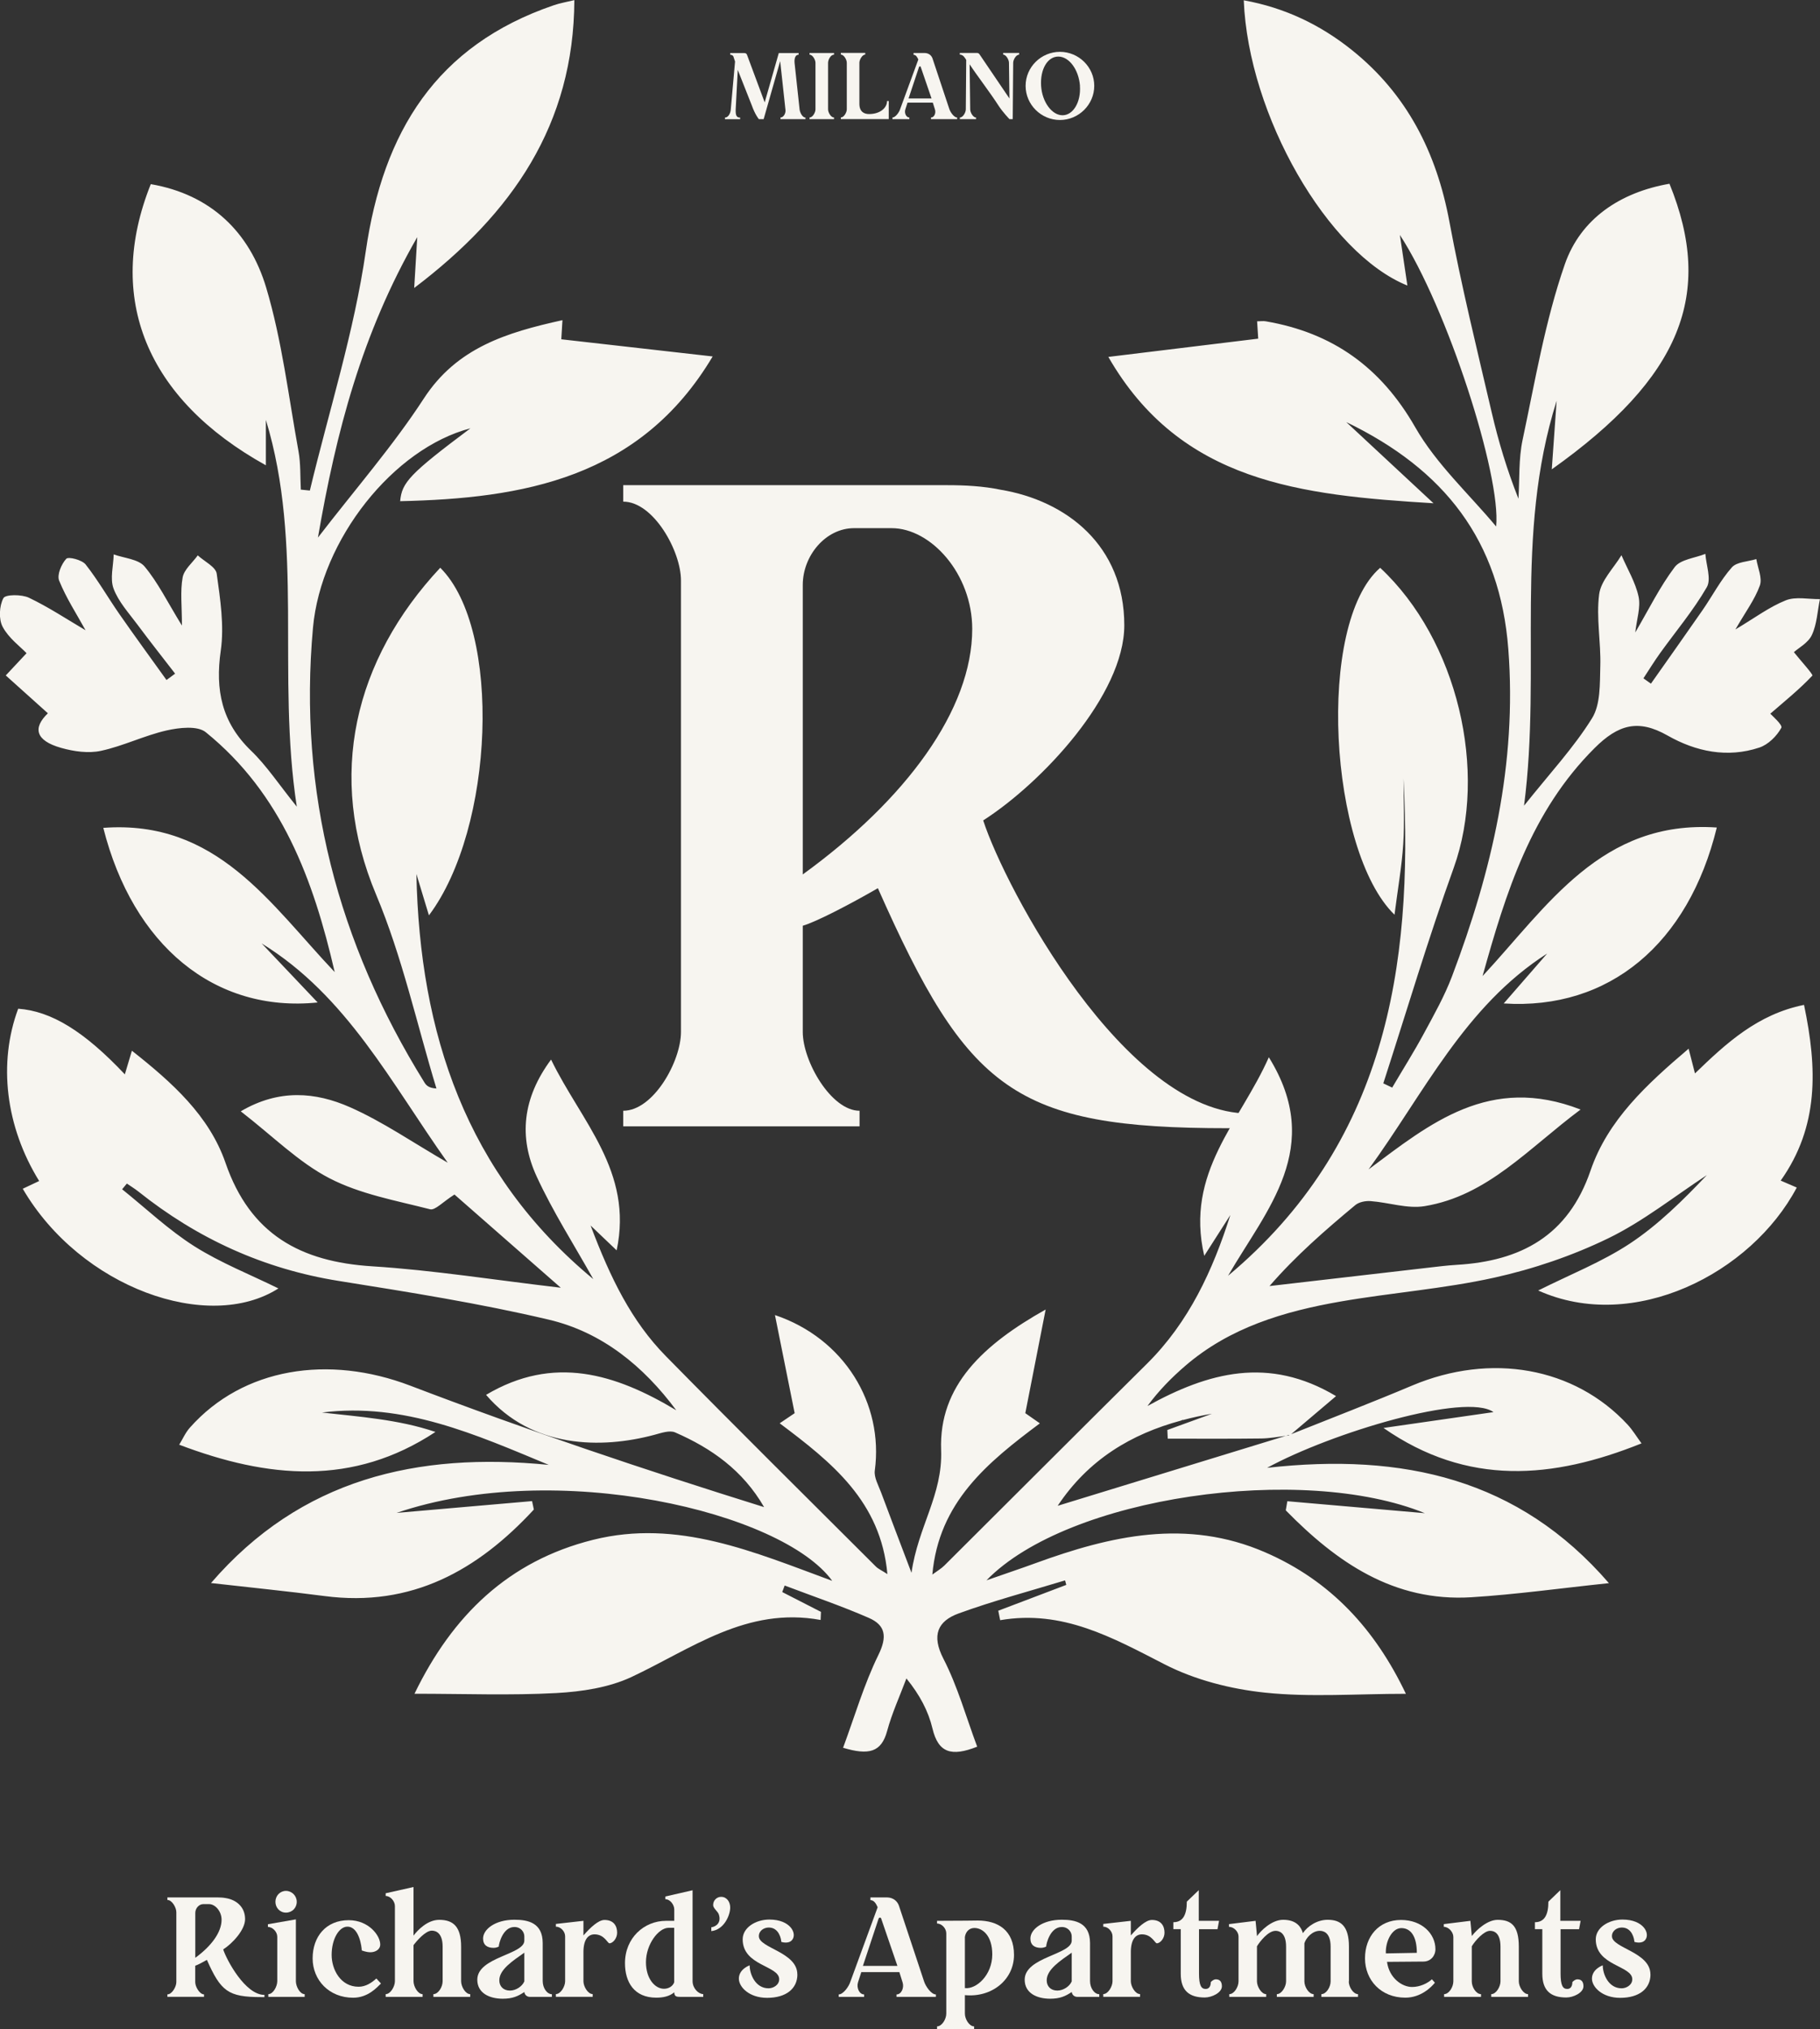 <?xml version="1.0" encoding="UTF-8"?>
<svg xmlns="http://www.w3.org/2000/svg" id="Layer_2" data-name="Layer 2" viewBox="0 0 315 351.18">
  <rect x="0" y="0" width="315" height="351.18" fill="#333333" stroke="none"/>
  <defs>
    <style>
      .cls-1 {
        fill: #f7f5f0;
        stroke-width: 0px;
      }
    </style>
  </defs>
  <g id="Layer_1-2" data-name="Layer 1">
    <g>
      <path class="cls-1" d="M312.22,173.92c-8.01,1.62-13.45,6.62-18.86,11.86-.39-1.51-.69-2.7-1.1-4.28-7.28,6.19-13.99,12.36-16.98,21.11-3.87,11.3-12.08,15.65-23.17,16.3-1.66.1-3.32.31-4.97.5-9.14,1.05-18.28,2.11-27.42,3.17,4.56-5.26,9.66-9.69,14.85-14.01.65-.54,1.78-.76,2.66-.69,3.13.23,6.36,1.36,9.34.87,10.88-1.79,17.89-9.93,26.99-16.72-15.74-6.12-26.09,2.45-36.69,10.36,9.58-13.16,16.62-28.23,30.91-37.36-2.36,2.71-4.72,5.42-7.52,8.64,18.24,1.18,31.96-10.32,36.88-30.45-19.99-1.36-29.33,13.65-40.54,25.71,4.03-14.47,8.39-28.49,19.38-39.45,4.1-4.09,7.56-5.07,12.64-2.18,4.89,2.78,10.35,3.93,15.89,2.08,1.53-.51,3.02-1.99,3.8-3.42.27-.49-1.7-2.19-1.91-2.44,2.49-2.16,5.05-4.22,7.28-6.59.17-.18-1.99-2.55-3.2-4.06.8-.72,2.47-1.6,3.11-2.96.88-1.88.97-4.13,1.4-6.22-1.99.03-4.19-.48-5.91.21-2.83,1.13-5.35,3.03-8.72,5.04,1.75-3.04,3.36-5.18,4.23-7.6.46-1.29-.36-3.04-.61-4.58-1.45.45-3.38.47-4.24,1.44-1.96,2.22-3.36,4.93-5.06,7.39-2.95,4.26-5.96,8.49-8.94,12.73-.43-.31-.87-.61-1.3-.92.96-1.46,1.88-2.96,2.9-4.38,2.72-3.78,5.75-7.38,8.07-11.39.81-1.41-.11-3.82-.25-5.77-1.81.73-4.3.95-5.31,2.29-2.57,3.41-4.48,7.31-6.82,11.31.25-2.29.97-4.37.57-6.21-.54-2.49-1.94-4.78-2.96-7.16-1.35,2.24-3.55,4.38-3.86,6.76-.53,4.06.32,8.28.2,12.42-.09,3.06.06,6.65-1.44,9.05-3.15,5.07-7.3,9.52-11.76,15.12,3.06-23.63-1.78-46.58,5.64-70.08-.33,4.66-.56,7.89-.84,11.87,22.39-15.91,28.15-30.32,20.37-49.43-8.5,1.48-15.37,6.03-18.12,13.96-3.4,9.79-5.13,20.17-7.3,30.36-.7,3.3-.51,6.79-.72,10.19-1.97-4.97-3.46-9.9-4.62-14.9-2.56-10.99-5.27-21.96-7.33-33.05-2.22-11.96-7.36-22.09-16.89-29.71-5.43-4.35-11.59-7.32-18.7-8.6.79,19.92,14.54,43.82,28.32,49.37-.41-2.75-.79-5.31-1.3-8.76,8.17,12.52,17.57,41.68,16.66,50.46-4.66-5.59-10.35-10.79-14-17.17-5.95-10.4-14.31-16.36-25.86-18.34-.45-.08-.92,0-1.51,0,.09,1.4.16,2.6.19,3-9,1.1-17.56,2.14-25.94,3.16,12.51,21.74,33.31,23.93,56.28,25.33-5.51-5.13-10.06-9.37-15.1-14.05,17.01,8.22,26.61,20.49,28.05,39.32,1.51,19.83-2.86,38.39-9.75,56.61-1.29,3.41-3.11,6.64-4.85,9.86-1.72,3.19-3.66,6.26-5.5,9.39-.51-.24-1.02-.49-1.54-.73,4.03-12.44,7.75-24.99,12.18-37.28,6.01-16.69.67-39.47-12.72-51.95-11.14,9.64-8.85,49.03,2.48,60.04.57-4.48,1.26-8.34,1.51-12.22.25-3.77.05-7.57.05-11.36,1.71,32.8-3.24,63.37-30.37,86.07,6.62-11.44,16.76-22.19,7.06-37.82-5,11.29-14.54,19.89-11.18,34.37,1.96-3.07,3.24-5.07,4.52-7.07-3.05,9.6-7.17,18.54-14.43,25.74-11.72,11.61-23.37,23.29-35.07,34.93-.52.52-1.18.9-2.08,1.56,1.12-12.51,9.49-19.36,18.61-26.17-1.29-.9-2.24-1.57-2.52-1.76,1.17-5.95,2.22-11.3,3.52-17.94-10.77,6.05-18.5,13.17-18.09,24.32.29,7.75-3.99,13.23-5.13,21.25-2.1-5.55-3.71-9.73-5.27-13.93-.46-1.23-1.24-2.58-1.08-3.78,1.56-11.57-5.3-22.87-17.28-26.9,1.19,5.93,2.28,11.36,3.41,16.98-.44.3-1.33.9-2.59,1.75,9.03,6.78,17.5,13.52,18.64,26.1-.98-.64-1.58-.89-2-1.31-12.15-12.13-24.35-24.2-36.37-36.44-5.9-6.01-9.55-13.43-13-22.58,2.09,1.99,3.12,2.97,4.51,4.3,2.91-13.69-6.19-22.34-11.35-33.02-4.97,6.7-5.61,13.46-2.5,20.22,2.82,6.13,6.5,11.86,9.81,17.78-22.04-18.26-30.05-42.57-30.62-70.12.67,2.21,1.34,4.43,2.17,7.16,11.31-15.04,12.68-49.51,1.96-60.16-14.89,15.93-19.73,36.04-11.1,56.58,4.52,10.75,7.03,22.34,10.44,33.55-1.39-.09-1.79-.57-2.11-1.1-14.97-24.12-21.82-50.24-19.26-78.63,1.38-15.3,13.95-31.06,27.25-34.53-10.55,7.9-11.87,9.38-12.16,12.61,21.17-.47,41.51-3.91,54.09-25.05-8.74-.99-17.4-1.97-26.2-2.97.04-.62.12-1.89.2-3.31-9.7,2.14-18.27,4.77-23.98,13.54-5.35,8.23-11.87,15.69-18.34,24.09,3.15-18.28,7.58-35.29,17.19-52-.22,3.72-.36,6.01-.53,8.8,17.01-12.88,27.62-28.3,27.72-49.82-1.36.33-2.5.52-3.57.89-20.33,6.95-29.54,21.9-32.53,42.57-2.02,13.98-6.37,27.63-9.68,41.42-.52-.05-1.04-.11-1.56-.16-.12-2.23-.01-4.5-.41-6.67-1.72-9.47-2.85-19.13-5.59-28.3-2.87-9.58-9.56-16.11-19.97-17.9-7.9,19.73-.77,37.18,19.92,48.66v-7.86c6.61,21.67,1.84,44.11,5.35,66.94-3.09-3.83-5.2-7.07-7.92-9.69-5.07-4.89-6.22-10.5-5.24-17.31.62-4.33-.09-8.92-.7-13.32-.16-1.18-2.14-2.12-3.28-3.17-.91,1.27-2.37,2.44-2.62,3.83-.43,2.4-.12,4.93-.12,8.32-2.53-4.11-4.15-7.46-6.47-10.23-1.08-1.28-3.52-1.43-5.34-2.09-.05,1.99-.67,4.2-.02,5.93.85,2.27,2.63,4.21,4.12,6.21,2.13,2.87,4.35,5.67,6.53,8.5-.5.37-.99.73-1.49,1.1-2.71-3.78-5.46-7.54-8.12-11.36-1.99-2.86-3.73-5.91-5.88-8.64-.63-.79-2.97-1.39-3.35-.98-.85.92-1.63,2.79-1.23,3.78,1.2,2.98,2.99,5.72,4.57,8.59-3.21-1.89-6.39-4-9.8-5.63-1.26-.6-4.07-.59-4.42.07-.72,1.35-.84,3.65-.12,4.98,1.04,1.95,3.03,3.4,4.13,4.55-1.23,1.32-2.42,2.59-3.6,3.85,2.45,2.2,4.89,4.4,7.29,6.55-2.61,2.5-2.21,4.72,2.3,5.99,2.19.62,4.71.98,6.88.51,3.86-.83,7.51-2.65,11.37-3.53,2.17-.49,5.34-.86,6.78.31,13.14,10.64,18.64,25.56,22.31,41.51-11.14-11.73-20.37-26.43-40.05-24.96,5.13,20.32,19.26,32.05,37.1,30.22-3.57-3.76-6.63-6.98-9.68-10.21,14.77,9.09,22.34,24.08,32.19,37.94-6.04-3.49-11.24-7.1-16.93-9.61-5.94-2.62-12.28-3.18-18.89.72,5.56,4.3,10.01,8.82,15.37,11.59,5.31,2.75,11.5,3.85,17.39,5.36.88.23,2.2-1.27,4.23-2.55,5.58,4.89,11.79,10.33,18.4,16.13-11.54-1.35-22.08-3.04-32.68-3.71-12.37-.78-21.08-5.53-25.34-17.88-2.82-8.18-9.23-13.92-16.21-19.43-.48,1.62-.82,2.76-1.22,4.09-7.08-7.5-12.74-10.94-18.46-11.36-3.49,9.39-2.2,20.38,3.63,29.82-.96.45-1.89.89-2.84,1.34,10,17.15,32.14,24.99,44.25,17.25-4.89-2.41-10.01-4.42-14.57-7.31-4.45-2.82-8.34-6.53-12.48-9.85.27-.33.54-.66.82-.99.66.46,1.36.88,1.99,1.38,10.23,8.16,21.71,13.41,34.72,15.48,12.15,1.94,24.33,3.87,36.29,6.69,9.2,2.16,16.4,8.02,22.09,15.69-10.55-6.33-21.22-9.62-32.92-2.67,7.96,9.3,19.97,9.37,29.12,6.92,1.17-.31,2.64-.84,3.6-.42,6.24,2.72,11.71,6.53,15.4,12.93-20.66-6.44-41.1-13.33-61.24-21.02-14.15-5.4-28.94-3.1-38.13,7.25-.79.88-1.28,2.03-1.86,2.97,15.36,5.83,30.06,7.22,44.35-2.21-3.24-1.1-6.54-1.75-9.87-2.23-3.24-.47-6.51-.76-9.77-1.13,14.18-1.78,26.59,3.8,39.25,9.06-22.77-2.25-42.9,2.41-58.46,20.45,6.86.78,13.26,1.42,19.63,2.25,15.13,1.99,26.55-4.48,36.25-14.97-.1-.49-.21-.98-.31-1.46-7.82.68-15.63,1.36-23.45,2.04,27.7-9.43,66.72-.2,75.4,11.76-13.52-4.98-26.73-10.76-41.39-7.1-14.65,3.66-24.35,13.1-30.91,26.64,8.68,0,16.63.31,24.55-.12,4.39-.24,9.07-.94,12.99-2.77,10.43-4.89,19.95-12.23,32.75-9.88.02-.47.04-.94.06-1.4-2.23-1.14-4.46-2.28-6.7-3.43l.42-1.13c4.86,1.85,9.8,3.52,14.56,5.6,2.92,1.27,3.21,3.27,1.66,6.42-2.48,5.07-4.08,10.57-6.11,16.06,4.45,1.33,6.62.79,7.62-2.89.84-3.11,2.21-6.08,3.34-9.11,2.34,2.88,3.8,5.68,4.51,8.66,1,4.21,3.27,4.93,7.74,3.15-1.92-5.13-3.38-10.43-5.84-15.21-2.11-4.09-.99-6.54,2.66-7.86,6.03-2.19,12.25-3.84,18.39-5.71.07.26.14.52.21.78-3.92,1.49-7.85,2.98-11.77,4.47.11.55.22,1.09.33,1.64,10.76-1.86,19.42,3,28.42,7.62,5.29,2.72,11.49,4.3,17.44,4.92,7.83.82,15.82.2,24.36.2-5.31-11.14-12.98-19.55-24.34-24.48-13.62-5.92-26.76-2.88-39.84,1.9-2.4.88-4.82,1.68-8.41,2.94,14.13-14.55,54.72-20.25,75.87-11.62-7.93-.69-15.86-1.38-23.8-2.07-.09.53-.18,1.05-.27,1.58,8.8,8.97,18.68,15.87,32.13,15.04,7.73-.48,15.41-1.56,23.8-2.44-15.63-18.08-35.62-22.59-59.16-19.96,11.21-6.11,34.46-13.06,39.18-9.64-6.19.89-12.61,1.82-19.04,2.74,14.56,10.13,29.31,8.84,44.66,2.67-.87-1.19-1.54-2.31-2.4-3.24-9.22-9.96-23.69-12.51-37.32-6.76-6.92,2.92-13.94,5.62-20.92,8.41,2.47-2.09,4.95-4.2,7.77-6.59-11.66-6.97-22.11-4.11-32.64,1.71,1.99-2.7,4.18-4.91,6.52-6.93,7.73-6.67,17.14-9.45,26.9-11.15,8.86-1.54,17.89-2.2,26.64-4.14,6.76-1.5,13.49-3.79,19.71-6.81,6.03-2.93,11.4-7.23,17.05-10.93-4.13,4.35-8.42,8.61-13.36,11.87-4.83,3.18-10.33,5.34-15.83,8.1,16.47,7.42,36.86-2.91,44.75-17.82-.85-.37-1.7-.73-2.78-1.2,6.64-9.37,6.34-19.43,4.04-30.4ZM204.69,245.73c.05,0,.05.01.01.05,1.65-.44,3.33-.81,5.06-1.1-2.57.94-5.15,1.88-7.72,2.81.02.5.05,1,.07,1.5,5.4,0,10.79.04,16.19-.03,1.42-.02,2.84-.28,4.27-.46.16-.05.33-.1.49-.15,0,0,.11.09.09.07-.2.02-.39.05-.59.08l-39.5,12.11c5.36-8.05,12.78-12.43,21.35-14.75.09-.04.17-.08.26-.12Z"></path>
      <g>
        <path class="cls-1" d="M45.77,345.25v.39h-.57c-5.73,0-6.98-1.01-9.39-6.44-.76.44-1.67.91-2.02,1.01v2.85c0,.79.76,2.11,1.52,2.11v.42h-6.34v-.42c.81,0,1.55-1.33,1.55-2.11v-12.12c0-.79-.74-2.11-1.55-2.11v-.44h8.7c.47,0,.96.03,1.43.12,1.77.29,3.32,1.5,3.32,3.64,0,1.87-2.21,4.23-3.79,5.24.59,1.82,3.81,7.87,7.13,7.87ZM33.8,338.84c2.78-2.02,4.55-4.42,4.55-6.59,0-1.47-1.11-2.7-2.16-2.7h-1.01c-.76,0-1.38.74-1.38,1.52v7.77Z"></path>
        <path class="cls-1" d="M51.21,342.89c0,.91.69,2.24,1.52,2.24v.47h-6.29v-.47c.84,0,1.55-1.35,1.55-2.24v-7.69c0-.84-.79-1.7-1.62-1.7v-.47l4.84-.84v10.69ZM47.67,329.15c0-1.06.81-1.89,1.82-1.89s1.87.83,1.87,1.89-.81,1.87-1.87,1.87-1.82-.86-1.82-1.87Z"></path>
        <path class="cls-1" d="M65.94,343.29c-.64.61-2.21,2.46-4.82,2.46-4.15,0-7.01-3.05-7.01-6.81s2.31-6.61,6.24-6.61c3.47,0,5.46,2.66,5.46,4.2,0,.91-.88,1.35-1.7,1.35-.74,0-1.5-.32-1.5-.32,0-.54-.42-4.11-2.48-4.11-1.45,0-2.73,2.14-2.73,4.89,0,2.53,1.55,5.51,4.67,5.51,1.23,0,2.26-.69,3.07-1.43l.79.86Z"></path>
        <path class="cls-1" d="M79.81,342.89c0,.96.76,2.24,1.57,2.24v.47h-6.37v-.47c.84,0,1.6-1.23,1.6-2.24v-5.97c0-2.24-1.03-2.78-1.87-2.78-1.11,0-2.63,1.79-3.17,2.51v6.24c0,.91.74,2.24,1.57,2.24v.47h-6.39v-.47c.84,0,1.6-1.33,1.6-2.24v-13c0-.84-.76-1.75-1.6-1.75v-.47l4.82-1.08v8.41c.74-.98,2.43-2.73,4.45-2.73,2.43,0,3.79,1.18,3.79,4.65v5.97Z"></path>
        <path class="cls-1" d="M95.52,345.13v.47h-3.81c-.49,0-.89-.32-.96-.84-1.11.74-2.04,1.16-3.74,1.16-2.29,0-4.4-.96-4.4-3.29,0-3.93,8.14-4.33,8.14-6.76v-.74c0-.76-.61-1.62-1.72-1.62-2.02,0-2.7,2.93-2.7,3.39,0,0-.42.22-.88.22-1.06,0-1.84-.44-1.84-1.62,0-1.57,2.06-3.25,5.43-3.25,2.38,0,4.87.54,4.89,4.01v6.59c0,1.25.76,2.29,1.6,2.29ZM90.75,342.94v-4.99c-1.97,1.4-4.33,2.9-4.33,4.79,0,1.03.69,1.77,1.84,1.77,1.03,0,2.11-.71,2.48-1.57Z"></path>
        <path class="cls-1" d="M106.81,334.51c0,.96-.74,1.82-1.33,1.82-.34,0-.86-1.55-2.58-1.55-1.08,0-1.89.86-1.92,2.97v5.16c0,.88.76,2.21,1.6,2.21v.47h-6.37v-.47c.84,0,1.6-1.33,1.6-2.21v-7.79c0-.84-.76-1.67-1.6-1.67v-.47l4.77-.54v2.53c1.18-1.35,2.58-2.68,3.64-2.68,1.62,0,2.19,1.06,2.19,2.21Z"></path>
        <path class="cls-1" d="M121.71,345.13v.47h-3.98c-.61,0-1.03-.05-1.03-.79-.84.71-1.94.93-3.12.93-3.83,0-5.41-2.7-5.41-5.97,0-4.38,3.32-7.33,7.1-7.33h1.43v-1.97c0-.81-.71-1.77-1.55-1.77v-.47l4.72-1.08v15.73c0,1.25,1.03,2.24,1.84,2.24ZM116.69,343.07v-9.42h-.98c-1.72,0-3.91,2.83-3.91,5.95,0,2.88,1.57,4.6,3.12,4.6.84,0,1.55-.47,1.77-1.13Z"></path>
        <path class="cls-1" d="M126.38,330.14c0,1.35-1.08,3.86-3.27,4.08v-.66c.79-.1,1.82-.79,1.28-2.29-.2-.49-1.01-1.06-.96-1.6.02-.79.64-1.38,1.38-1.38,1.01,0,1.57.91,1.57,1.84Z"></path>
        <path class="cls-1" d="M138.01,341.71c0,2.46-1.94,4.06-5.24,4.06-3.12,0-4.89-1.89-4.89-3.32,0-1.67,1.87-2.31,1.87-2.31,0,1.57,1.01,3.98,3.27,3.98.81,0,1.84-.57,1.84-1.57,0-2.38-6.32-2.29-6.32-6.91,0-2.02,2.24-3.42,4.62-3.42,3.69,0,4.84,2.46,3.93,3.54-.64.76-1.87.32-1.87.32,0-.44-.37-2.48-2.16-2.48-.83,0-1.72.54-1.72,1.5,0,2.07,6.66,2.73,6.66,6.61Z"></path>
        <path class="cls-1" d="M159.94,342.94c.27.84,1.23,2.24,2.04,2.24v.42h-6.81v-.42c.84,0,1.33-1.13,1.06-2.04l-.57-1.82h-6.59l-.57,1.77c-.29.93.22,2.09,1.06,2.09v.42h-4.4v-.42c.79,0,1.77-1.38,2.02-2.21l4.72-12.88c-.29-.66-.64-1.23-1.25-1.23v-.47h2.8c1.35,0,1.94.86,2.14,1.45l4.35,13.1ZM155.32,340.24l-2.78-8.11c-.07-.37-.42-.29-.49-.03l-2.7,8.14h5.97Z"></path>
        <path class="cls-1" d="M167,345.3v3.2c0,.96.76,2.21,1.6,2.21v.47h-6.42v-.47c.84,0,1.6-1.25,1.6-2.21v-13.89c0-.84-.76-1.7-1.6-1.7v-.47c4.77,0,6.15-.05,7.03-.05,3.49,0,6.29,1.67,6.29,5.95s-3.83,7.42-8.5,6.96ZM167,335.3v8.78c1.92.25,4.74-2.19,4.74-5.83,0-3.24-1.67-4.57-3.1-4.57-.84,0-1.52.59-1.65,1.62Z"></path>
        <path class="cls-1" d="M190.26,345.13v.47h-3.81c-.49,0-.88-.32-.96-.84-1.11.74-2.04,1.16-3.74,1.16-2.29,0-4.4-.96-4.4-3.29,0-3.93,8.14-4.33,8.14-6.76v-.74c0-.76-.62-1.62-1.72-1.62-2.02,0-2.7,2.93-2.7,3.39,0,0-.42.22-.89.22-1.06,0-1.84-.44-1.84-1.62,0-1.57,2.06-3.25,5.43-3.25,2.38,0,4.87.54,4.89,4.01v6.59c0,1.25.76,2.29,1.6,2.29ZM185.49,342.94v-4.99c-1.97,1.4-4.33,2.9-4.33,4.79,0,1.03.69,1.77,1.84,1.77,1.03,0,2.11-.71,2.48-1.57Z"></path>
        <path class="cls-1" d="M201.55,334.51c0,.96-.74,1.82-1.33,1.82-.34,0-.86-1.55-2.58-1.55-1.08,0-1.89.86-1.92,2.97v5.16c0,.88.76,2.21,1.6,2.21v.47h-6.37v-.47c.84,0,1.6-1.33,1.6-2.21v-7.79c0-.84-.76-1.67-1.6-1.67v-.47l4.77-.54v2.53c1.18-1.35,2.58-2.68,3.64-2.68,1.62,0,2.19,1.06,2.19,2.21Z"></path>
        <path class="cls-1" d="M210.47,342.57c.64,0,1.01.39,1.01,1.2,0,1.13-1.77,1.94-2.97,1.94-2.7,0-4.15-1.21-4.15-4.11v-7.72h-1.28v-1.2c1.67,0,2.33-1.3,2.33-3.56l2.07-1.99v5.31h3.51l-.27,1.45h-3.2v7.64c0,2.11.39,2.7,1.16,2.7.69,0,.88-.64.88-1.18.12-.15.49-.49.91-.49Z"></path>
        <path class="cls-1" d="M233.44,342.92c0,.98.79,2.21,1.6,2.21v.47h-6.34v-.47c.84,0,1.6-1.23,1.6-2.21v-6c0-2.63-1.43-2.75-1.89-2.75-1.25,0-2.36,1.18-2.65,2.16v6.59c0,.98.79,2.21,1.6,2.21v.47h-6.37v-.47c.84,0,1.6-1.3,1.6-2.21v-6c0-2.58-1.35-2.75-1.82-2.75-1.28,0-2.73,1.87-3.22,2.68v6.07c0,.88.76,2.21,1.6,2.21v.47h-6.39v-.47c.84,0,1.6-1.25,1.6-2.21v-7.77c0-.84-.81-1.67-1.65-1.67v-.47l4.6-.57.25,2.65c.62-.91,2.53-2.83,4.52-2.83,2.43,0,3.15,1.38,3.42,2.31.81-1.21,2.46-2.31,4.28-2.31,2.21,0,3.69,1.01,3.69,4.65v6Z"></path>
        <path class="cls-1" d="M248.34,343.16c-.57.71-2.38,2.58-5.11,2.58-4.23,0-6.98-3.05-6.98-6.81s2.38-6.64,6.24-6.64c3.64,0,5.95,2.41,5.95,5.06,0,1.13-.81,2.14-2.09,2.14l-6.29.05c.39,2.85,2.63,4.35,4.33,4.35,1.35,0,2.66-.61,3.44-1.33l.52.59ZM239.86,338.08l5.36-.1c0-2.83-1.03-4.28-2.68-4.28s-2.78,2.36-2.68,4.38Z"></path>
        <path class="cls-1" d="M262.87,342.92c0,.93.79,2.21,1.6,2.21v.47h-6.37v-.47c.84,0,1.6-1.28,1.6-2.21v-6c0-2.53-1.25-2.75-1.82-2.75-1.01,0-2.51,1.62-3.15,2.68v6.07c0,1.01.76,2.21,1.6,2.21v.47h-6.39v-.47c.84,0,1.6-1.23,1.6-2.21v-7.69c0-.84-.81-1.75-1.65-1.75v-.47l4.6-.57.25,2.63c.81-1.08,2.7-2.8,4.47-2.8,2.38,0,3.66,1.06,3.66,4.65v6Z"></path>
        <path class="cls-1" d="M273.05,342.57c.64,0,1.01.39,1.01,1.2,0,1.13-1.77,1.94-2.97,1.94-2.7,0-4.15-1.21-4.15-4.11v-7.72h-1.28v-1.2c1.67,0,2.33-1.3,2.33-3.56l2.07-1.99v5.31h3.51l-.27,1.45h-3.2v7.64c0,2.11.39,2.7,1.16,2.7.69,0,.88-.64.88-1.18.12-.15.49-.49.91-.49Z"></path>
        <path class="cls-1" d="M285.66,341.71c0,2.46-1.94,4.06-5.24,4.06-3.12,0-4.89-1.89-4.89-3.32,0-1.67,1.87-2.31,1.87-2.31,0,1.57,1.01,3.98,3.27,3.98.81,0,1.84-.57,1.84-1.57,0-2.38-6.32-2.29-6.32-6.91,0-2.02,2.24-3.42,4.62-3.42,3.69,0,4.84,2.46,3.93,3.54-.64.76-1.87.32-1.87.32,0-.44-.37-2.48-2.16-2.48-.84,0-1.72.54-1.72,1.5,0,2.07,6.66,2.73,6.66,6.61Z"></path>
      </g>
      <g>
        <path class="cls-1" d="M139.41,20.34v.28h-4.33v-.28c.51,0,.93-.69.87-1.29l-.92-8.47-2.86,10.04h-.83s-.64-.74-1.23-2.4l-2.42-6.12-.36,6.84c-.03,1.06.15,1.41.77,1.41v.28h-2.63v-.28c.52,0,.95-.64,1.01-1.41l.74-8.29-.28-.85c-.08-.23-.36-.33-.56-.33v-.29h2.45c.28,0,.41.16.46.31l3.06,8.23,2.44-8.54h3.43v.29c-.52,0-.77.54-.7,1.41l.87,8.06c.07.56.49,1.41,1.03,1.41Z"></path>
        <path class="cls-1" d="M144.35,9.46c-.56,0-1.03.85-1.03,1.41v8.06c0,.56.51,1.41,1.03,1.41v.28h-4.24v-.28c.54,0,1.03-.87,1.03-1.41v-8.06c0-.52-.49-1.41-1.03-1.41v-.29h4.24v.29Z"></path>
        <path class="cls-1" d="M153.82,17.49v3.12h-8.29v-.28c.54,0,1.03-.88,1.03-1.41v-8.06c0-.52-.49-1.41-1.03-1.41v-.29h4.22v.29c-.51,0-1.01.88-1.01,1.41v7.1c0,1.37.8,1.78,1.67,1.78,1.96,0,3.12-1.1,3.12-2.26h.29Z"></path>
        <path class="cls-1" d="M164.3,18.85c.18.56.82,1.49,1.36,1.49v.28h-4.53v-.28c.56,0,.88-.75.7-1.36l-.38-1.21h-4.38l-.38,1.18c-.2.62.15,1.39.7,1.39v.28h-2.93v-.28c.52,0,1.18-.92,1.34-1.47l3.14-8.57c-.2-.44-.43-.82-.83-.82v-.31h1.87c.9,0,1.29.57,1.42.96l2.9,8.72ZM161.23,17.05l-1.85-5.4c-.05-.25-.28-.2-.33-.02l-1.8,5.41h3.97Z"></path>
        <path class="cls-1" d="M176.39,9.17v.29c-.54,0-1.03.88-1.03,1.41l-.08,9.75h-.56s-1.11-1.13-1.9-2.34c-1.52-2.36-3.76-5.25-5-7.15l.1,7.8c0,.52.49,1.41,1.01,1.41v.28h-2.8v-.28c.54,0,1.03-.88,1.03-1.41l.07-8.56c-.21-.34-.52-.92-1.11-.92v-.29h2.96c.25,0,.36.13.43.21l5.2,7.67-.08-6.18c0-.52-.51-1.41-1.01-1.41v-.29h2.78Z"></path>
        <path class="cls-1" d="M189.39,14.86c0,3.25-2.7,5.91-5.94,5.91s-5.94-2.65-5.94-5.91,2.7-5.89,5.94-5.89,5.94,2.63,5.94,5.89ZM186.92,14.86c-.21-2.8-1.88-5.07-3.75-5.07s-3.16,2.21-2.98,5.07c.18,2.81,1.88,5.09,3.71,5.09s3.21-2.27,3.01-5.09Z"></path>
      </g>
      <path class="cls-1" d="M216.15,192.72v2.54h-3.65c-36.94,0-45.02-6.5-60.56-41.54-4.92,2.85-10.78,5.87-13,6.5v18.39c0,5.07,4.92,13.63,9.83,13.63v2.7h-40.9v-2.7c5.23,0,9.99-8.56,9.99-13.63v-78.16c0-5.07-4.76-13.63-9.99-13.63v-2.85h56.12c3.01,0,6.18.16,9.2.79,11.42,1.9,21.4,9.67,21.4,23.46,0,12.05-14.27,27.27-24.42,33.77,3.8,11.73,24.57,50.73,45.98,50.73ZM138.94,151.34c17.92-13,29.33-28.54,29.33-42.49,0-9.51-7.13-17.44-13.95-17.44h-6.5c-4.92,0-8.88,4.76-8.88,9.83v50.1Z"></path>
    </g>
  </g>
</svg>
